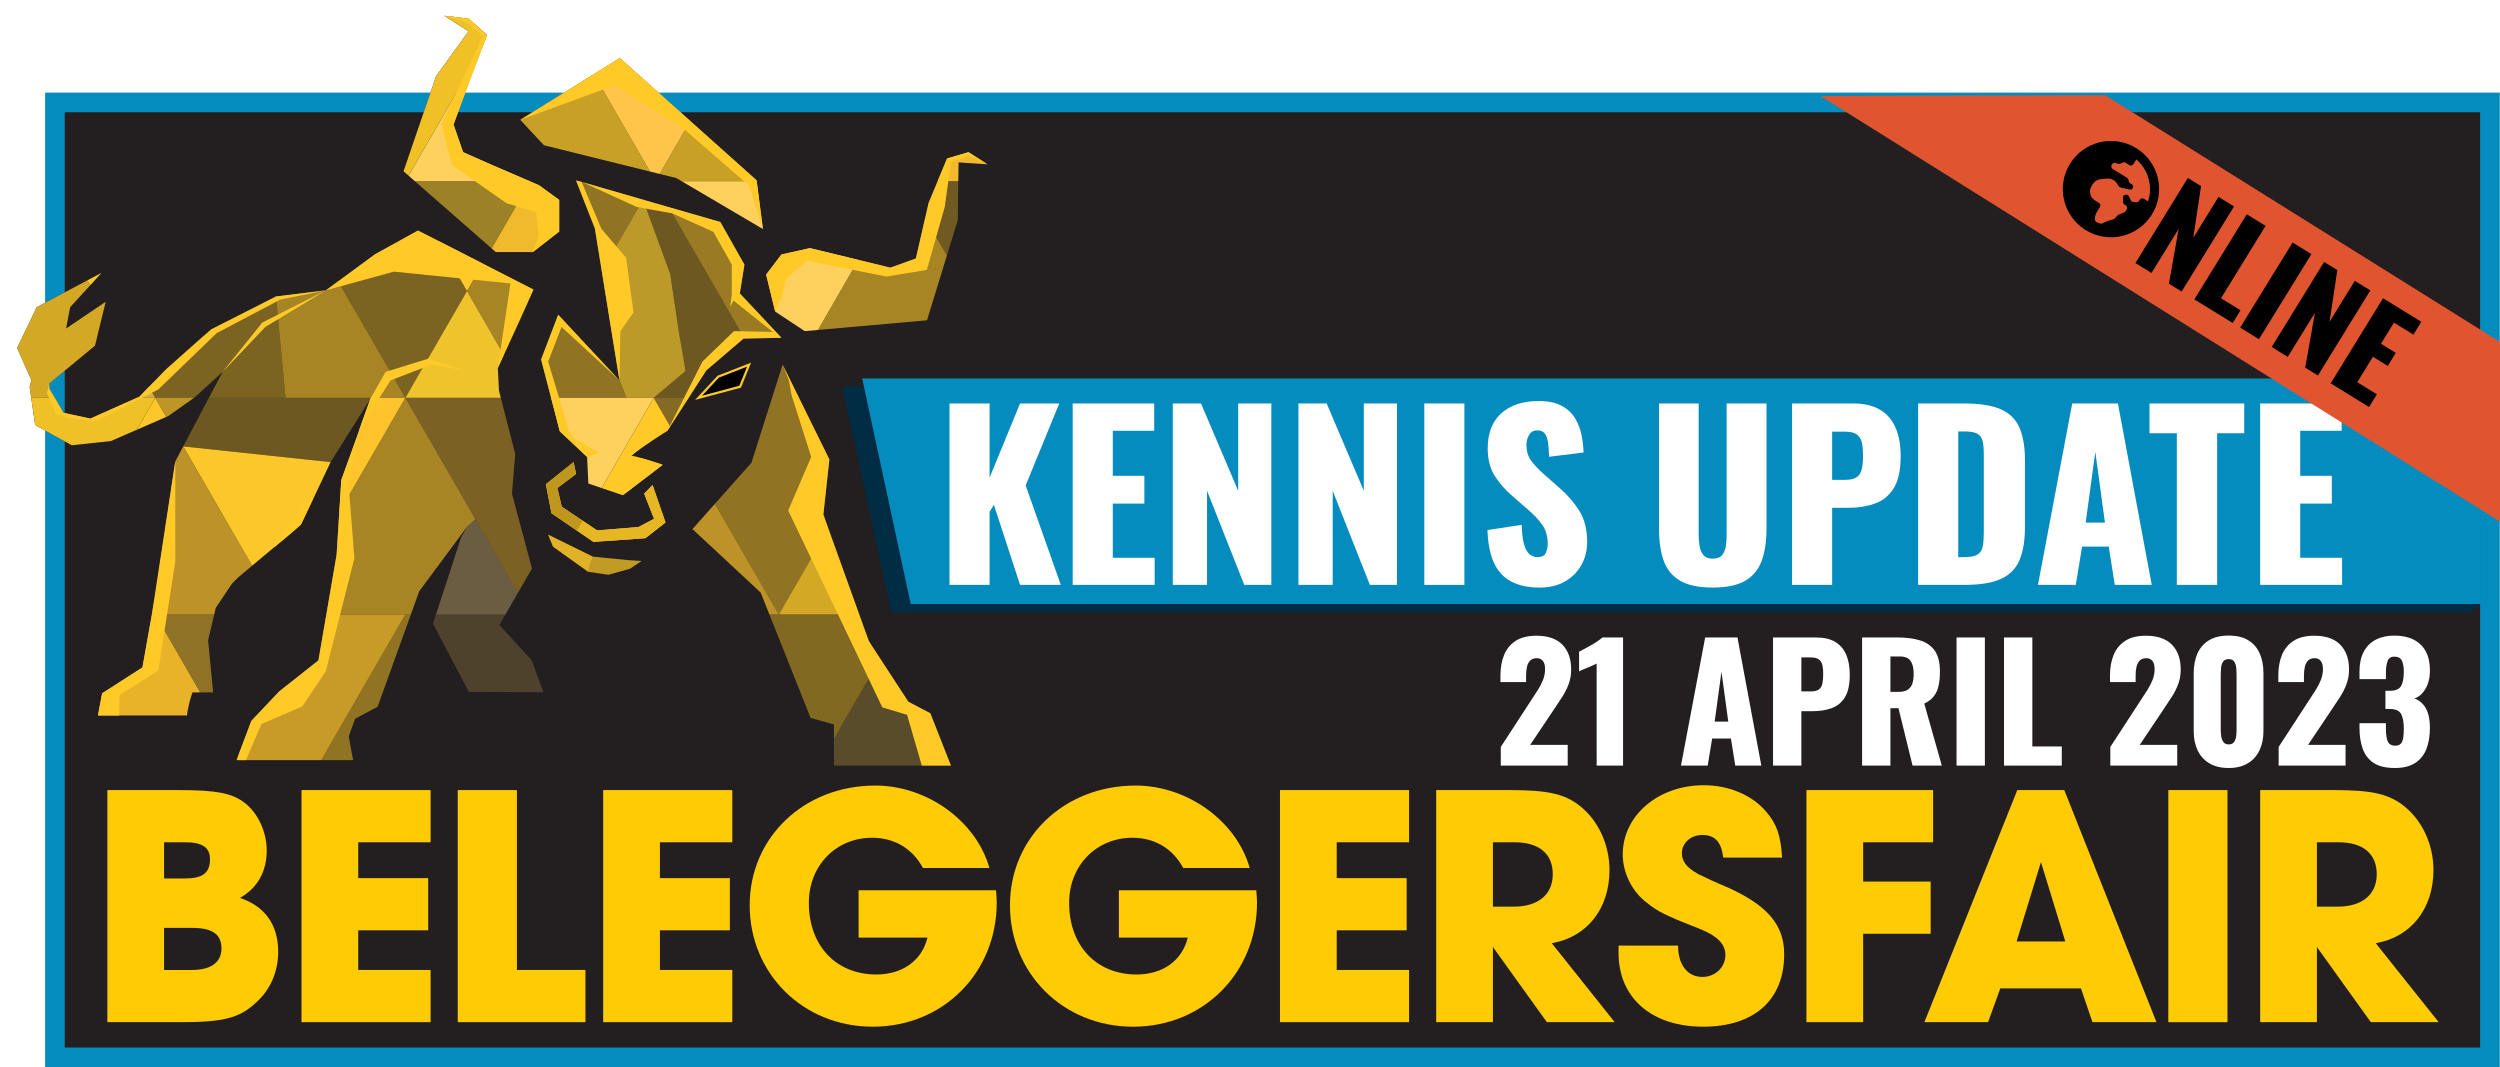 <?xml version="1.0" encoding="UTF-8"?><svg xmlns="http://www.w3.org/2000/svg" xmlns:xlink="http://www.w3.org/1999/xlink" viewBox="0 0 2228.19 951.27"><defs><style>.cls-1,.cls-2,.cls-3,.cls-4,.cls-5,.cls-6,.cls-7,.cls-8,.cls-9,.cls-10,.cls-11,.cls-12,.cls-13,.cls-14,.cls-15{fill:#ffca27;}.cls-1,.cls-16{opacity:.9;}.cls-17{fill:#ffc54a;}.cls-18{fill:#fff;}.cls-19{fill:#e0552f;}.cls-2{opacity:.44;}.cls-20,.cls-21{fill:#fcc72a;}.cls-20,.cls-15{opacity:.5;}.cls-3{stroke-linejoin:round;}.cls-3,.cls-22{stroke:#ffca27;stroke-width:2px;}.cls-23{fill:#efc127;}.cls-24,.cls-25,.cls-16,.cls-26,.cls-27{fill:#ffc32b;}.cls-24,.cls-7{opacity:.7;}.cls-22,.cls-28{stroke-miterlimit:10;}.cls-29{fill:#038cbd;}.cls-25,.cls-8{opacity:.4;}.cls-30{filter:url(#drop-shadow-1);}.cls-31,.cls-32,.cls-33{fill:#efc32c;}.cls-4,.cls-33{opacity:.6;}.cls-32,.cls-26,.cls-10{opacity:.75;}.cls-5{opacity:.34;}.cls-6{opacity:.8;}.cls-34{fill:#f1ba2c;}.cls-35{fill:#002c44;}.cls-36{opacity:.1;}.cls-37{fill:#fedb86;opacity:.33;}.cls-38{fill:#f2ba2c;}.cls-11{opacity:.54;}.cls-28{fill:none;stroke:#038cbd;stroke-width:35px;}.cls-39{fill:#fbd54c;}.cls-39,.cls-40{opacity:.25;}.cls-41,.cls-42{fill:#fed15e;}.cls-12{opacity:.43;}.cls-13{opacity:.35;}.cls-14{opacity:.72;}.cls-43{fill:#231f20;}.cls-42{opacity:.2;}.cls-44{fill:#d5ae48;}.cls-45{fill:#ffcb05;}</style><filter id="drop-shadow-1" filterUnits="userSpaceOnUse"><feOffset dx="2.83" dy="2.83"/><feGaussianBlur result="blur" stdDeviation="5.67"/><feFlood flood-color="#231f20" flood-opacity=".49"/><feComposite in2="blur" operator="in"/><feComposite in="SourceGraphic"/></filter></defs><g id="BG"><rect id="rand_blauw" class="cls-28" x="57.71" y="100.04" width="2152.77" height="833.6"/><rect id="bg" class="cls-43" x="57.71" y="100.04" width="2152.77" height="833.6"/></g><g id="stier"><polygon class="cls-43" points="844.16 141.21 827.62 180.91 816.33 230.38 793.55 238.56 721.88 221.17 696.48 226.83 682.86 244.76 690.88 277.68 717.23 295.11 826.23 285.46 853.64 196.14 854.36 144.73 880.02 146.43 863.22 135.64 844.16 141.21"/><polygon class="cls-43" points="498.41 206.37 474.88 224.68 441.92 224.68 359.66 152.66 388.71 67.82 417.6 27.93 395.95 14.02 417.79 16.66 434.08 31.19 418.39 71.54 404.2 111 412.85 136.02 480.5 165.13 498.41 178.17 498.41 206.37"/><path class="cls-43" d="m629.55,330.1l-34.78,53.95s-22.05,13.56-31.87,22.1c9.45,1.6,27.57,8.32,27.57,8.32l-35.38,26.92-30.73-10.45-1.1-23.7-24.34-22.88-16.66-63.96,15.25-39.91,24.09,26.07,30.53,32.48-21.95-135.46-16.8-42.86,128.62,37.16,21.46,38.01-4.12,25.6,37.11,39.56-33.72.69-33.2,28.36Z"/><polygon class="cls-9" points="582.93 462.4 569.13 469.72 532.15 472.73 500.64 451.63 496.75 434.91 513.42 422.4 511.22 411.88 486.52 431.62 491.54 457.42 528.9 482.96 575.19 479.69 593.15 465.67 581.61 432.26 574.16 440 582.93 462.4"/><polygon class="cls-43" points="528.26 496.11 559.42 499.19 571.83 499.99 561.48 506.91 542.18 512.29 524.22 509.6 492.92 487.24 488.57 476.56 528.26 496.11"/><polygon class="cls-43" points="484.79 129.47 463.72 106.81 552.42 51.71 674.33 160.72 679.95 204.13 602.79 158.7 484.79 129.47"/><polygon points="667.63 325.01 659.68 344.63 622.61 354.57 640.13 335.74 667.63 325.01"/><path class="cls-43" d="m474.15,506.68l-17.84-66.58,2.87-35.53-14.43-56.24-1.07-20.39s24.11-51.45,31.74-69.88l-102.91-52.62-38.21,21.12-43.9,32.21-44.46,5.46s-61.3,32.29-65,35.54c-3.7,3.21-22.93,20.95-29.63,26.19-3.19,2.58-27.04,27.6-27.04,27.6l-43.8,19.55-23.98-5.2-12.55-21.37-.07-4.71,40.81-33.79,8.89-38.39-34.68,23.13,3.6-19.01,27.52-30.02-.09-.29-57.24,30.35-17.44,36.33s12.56,28.47,12.73,28.57l-1.57,6.23,4.95,33.86,32.56,18.02,34.96-3.77,51.22-22.3,23.66-16.77,24.67-22.53-42.19,79.84-16.95,114.22-12.29,69.36-35.94,23.06-3.74,19.74h79.42s.18-6.62,4.75-20.58h18.5l-4.48-46.5,6.86-28.92,14.57-21.73,5.32-5.31,55.95-46.88,26.44-55.88,35.5-56.59-25.96,72.53-4.17,66.62-16.17,94.16-35.01,27.67-24.83,26.29-13.16,34.92h103.86l-3.87-21.22,5.63-15.65,20.1-10.75,37.08-102.89,43.05-58.04-5.68,9.88-25.09,77.11,31.94,60.72,66.49.39-10.49-28.67-28.79-31.31,29.08-50.37Z"/><polygon class="cls-43" points="847.56 682.37 829.2 635.73 809.58 625.4 776.7 575.57 763.46 551.58 733.83 458.55 739.19 409.48 697.53 325.01 669.75 412.43 617.17 471.55 678 528.18 722.49 639.9 743.28 645.72 743.28 682.37 847.56 682.37"/><polygon class="cls-9" points="582.93 462.4 569.13 469.72 532.15 472.73 500.64 451.63 496.75 434.91 513.42 422.4 511.22 411.88 486.52 431.62 491.54 457.42 528.9 482.96 575.19 479.69 593.15 465.67 581.61 432.26 574.16 440 582.93 462.4"/><polygon class="cls-22" points="667.63 325.01 659.68 344.63 622.61 354.57 640.13 335.74 667.63 325.01"/><polygon class="cls-43" points="528.26 496.11 559.42 499.19 571.83 499.99 561.48 506.91 542.18 512.29 524.22 509.6 492.92 487.24 488.57 476.56 528.26 496.11"/><g id="Neus"><polygon class="cls-40" points="496.75 434.91 513.42 422.4 511.22 411.88 486.52 431.62 491.54 457.42 514.28 472.96 519.36 464.17 500.64 451.63 496.75 434.91"/><polygon class="cls-36" points="528.9 482.96 575.19 479.69 593.15 465.67 581.61 432.26 574.16 440 582.93 462.4 569.13 469.72 532.15 472.73 519.36 464.17 514.28 472.96 528.9 482.96"/><polygon class="cls-14" points="528.26 496.11 559.42 499.19 571.83 499.99 561.48 506.91 542.18 512.29 524.22 509.6 492.92 487.24 488.57 476.56 528.26 496.11"/></g><g id="Lijf"><polygon class="cls-24" points="190.93 547.67 192.35 541.68 206.93 519.94 212.25 514.64 224.7 504.21 163.31 397.87 156.21 411.3 139.27 525.51 135.34 547.67 138.31 547.67 190.93 547.67"/><polygon class="cls-21" points="121.86 383.05 148.14 371.61 138.31 354.57 121.86 383.05"/><path class="cls-6" d="m43.95,346.55l-.07-4.71,40.81-33.79,9.49-39.07-35.27,23.81,3.6-19.01,17.9-19.52-2.53-4.39-45.18,23.96-17.44,36.33s12.56,28.47,12.73,28.57l-1.57,6.23,1.41,9.61h20.86l-4.71-8.02Z"/><path class="cls-44" d="m122.04,354.57h16.27l-5.63-9.76c-4.68,4.86-8.39,8.75-8.39,8.75l-2.25,1Z"/><polygon class="cls-4" points="254.51 354.57 359.66 354.57 361.28 354.57 301.34 250.76 290.41 258.77 245.96 264.24 254.51 354.57"/><path class="cls-8" d="m172.92,354.57l.82-.58,24.67-22.53-12.22,23.11h68.32l-8.56-90.34s-61.3,32.29-65,35.54c-2.79,2.42-14.4,13.09-22.82,20.44l-25.47,24.59,5.63,9.76h34.61Z"/><polygon class="cls-37" points="423.73 462.75 416.69 468.93 411.01 478.81 388.6 547.67 450.48 547.67 461.62 528.38 423.73 462.75"/><polygon class="cls-4" points="361.28 354.57 302.38 456.58 300.01 494.44 290.87 547.67 361.28 547.67 366.18 547.67 373.64 526.97 416.69 468.93 423.73 462.75 361.28 354.57"/><path class="cls-31" d="m444.76,348.33l-1.07-20.39s2.16-4.62,5.4-11.58l-32.88-56.95-54.94,95.15h85.08l-1.6-6.24Z"/><polygon class="cls-7" points="172.92 354.57 138.31 354.57 148.14 371.61 150.08 370.76 172.92 354.57"/><polygon class="cls-21" points="163.31 397.87 224.7 504.21 268.2 467.76 294.65 411.88 163.31 397.87"/><polygon class="cls-27" points="330.4 354.57 304.18 427.82 302.38 456.58 361.28 354.57 330.4 354.57"/><polygon class="cls-9" points="90.01 243.77 89.92 243.48 77.86 249.88 80.39 254.26 90.01 243.77"/><polygon class="cls-23" points="122.04 354.57 80.48 373.12 56.5 367.92 48.66 354.57 27.8 354.57 31.35 378.82 63.91 396.84 98.87 393.07 121.86 383.05 138.31 354.57 122.04 354.57"/><path class="cls-16" d="m134.03,555.07l-7.05,39.8-25.3,16.24-13.9,24.08-.47,2.48h79.42s.18-6.62,4.75-20.58h6.92l-40.08-69.43-4.27,7.4Z"/><polygon class="cls-15" points="286.33 677.48 314.7 677.48 310.83 656.26 316.46 640.61 336.56 629.86 366.18 547.67 361.28 547.67 286.33 677.48"/><polygon class="cls-26" points="290.87 547.67 283.84 588.6 248.83 616.27 224 642.56 211.79 674.95 213.25 677.48 286.33 677.48 361.28 547.67 290.87 547.67"/><polygon class="cls-20" points="185.49 570.6 190.93 547.67 138.31 547.67 178.39 617.1 189.97 617.1 185.49 570.6"/><polygon class="cls-4" points="135.34 547.67 134.03 555.07 138.31 547.67 135.34 547.67"/><polygon class="cls-1" points="91.04 617.93 87.77 635.19 101.68 611.11 91.04 617.93"/><polygon class="cls-42" points="385.92 555.92 417.86 616.64 484.34 617.03 473.85 588.36 445.07 557.05 450.48 547.67 388.6 547.67 385.92 555.92"/><path class="cls-4" d="m449.09,316.37c7.57-16.28,21-45.4,26.34-58.3l-45.11-23.07-14.1,24.43,32.88,56.95Z"/><polygon class="cls-25" points="456.31 440.11 459.19 404.57 446.36 354.57 361.28 354.57 461.62 528.38 474.15 506.68 456.31 440.11"/><polygon class="cls-8" points="416.21 259.42 390.3 214.53 372.52 205.44 334.31 226.56 301.34 250.76 361.28 354.57 416.21 259.42"/><polygon class="cls-9" points="430.31 234.99 390.3 214.53 416.21 259.42 430.31 234.99"/><polygon class="cls-5" points="186.19 354.57 163.31 397.87 294.65 411.88 330.6 354.57 186.19 354.57"/><polygon class="cls-15" points="528.26 496.11 525.19 503.69 524.22 509.6 492.92 487.24 488.57 476.56 528.26 496.11"/></g><g id="BeenRechts"><polygon class="cls-39" points="743.28 682.37 847.56 682.37 829.2 635.73 809.58 625.4 784.38 587.22 743.28 658.41 743.28 682.37"/><polygon class="cls-12" points="685.76 547.67 722.49 639.9 743.28 645.72 743.28 658.41 784.38 587.22 776.7 575.57 763.46 551.58 762.22 547.67 694.12 547.67 685.76 547.67"/><polygon class="cls-24" points="637.18 449.05 617.17 471.55 678 528.18 685.76 547.67 694.12 547.67 637.18 449.05"/><polygon class="cls-6" points="762.22 547.67 738 471.66 694.12 547.67 762.22 547.67"/><polygon class="cls-15" points="688.13 354.57 669.75 412.43 637.18 449.05 694.12 547.67 738 471.66 733.83 458.55 739.19 409.48 712.11 354.57 697.53 325.01 688.13 354.57"/></g><g id="Kop"><path class="cls-9" d="m536.21,434.98l18.89,6.42,35.38-26.92s-18.12-6.72-27.57-8.32c9.82-8.54,31.87-22.1,31.87-22.1l2.58-3.99-14.71-25.49-46.42,80.41Z"/><polygon class="cls-11" points="696.48 301.06 659.36 261.49 663.48 235.89 642.02 197.88 595.97 184.58 663.61 301.73 696.48 301.06"/><polygon class="cls-41" points="491.17 354.57 498.92 384.37 523.27 407.25 524.37 430.95 536.21 434.98 582.63 354.57 491.17 354.57"/><polygon class="cls-15" points="552.14 339.04 521.61 306.57 497.52 280.5 482.27 320.41 491.17 354.57 558.38 354.57 552.14 339.04"/><polygon class="cls-15" points="536.36 241.63 573.11 177.97 516 161.47 513.69 161.47 530.19 203.58 536.36 241.63"/><polygon class="cls-2" points="582.63 354.57 597.35 380.06 613.78 354.57 582.63 354.57"/><polygon class="cls-32" points="536.36 241.63 552.14 339.04 558.38 354.57 582.63 354.57 589.37 348.89 598.21 341.45 610.99 330.68 605.44 298.29 597.35 244.19 573.11 177.97 536.36 241.63"/><polygon class="cls-5" points="597.35 244.19 607.5 312.11 610.99 330.68 582.63 354.57 613.78 354.57 629.55 330.1 662.75 301.74 663.61 301.73 595.97 184.58 573.11 177.97 597.35 244.19"/></g><g id="HoornRechts"><polygon class="cls-41" points="721.88 221.17 696.48 226.83 682.86 244.76 690.88 277.68 717.23 295.11 729.05 294.07 765.09 231.65 721.88 221.17"/><polygon class="cls-13" points="854.13 161.47 835.72 161.47 827.62 180.91 824.56 194.31 843.92 227.83 853.64 196.14 854.13 161.47"/><polygon class="cls-4" points="816.33 230.38 793.55 238.56 765.09 231.65 729.05 294.07 826.23 285.46 843.92 227.83 824.56 194.31 816.33 230.38"/><polygon class="cls-38" points="854.36 144.73 880.02 146.43 863.22 135.64 844.16 141.21 835.72 161.47 854.13 161.47 854.36 144.73"/></g><g id="Rug"><polygon class="cls-41" points="674.43 161.47 607.5 161.47 679.95 204.13 674.43 161.47"/><polygon class="cls-10" points="602.79 158.7 607.5 161.47 674.43 161.47 674.33 160.72 615.2 107.85 587.97 155.03 602.79 158.7"/><polygon class="cls-17" points="529.2 66.13 579.28 152.88 587.97 155.03 615.2 107.85 552.42 51.71 529.2 66.13"/><polygon class="cls-10" points="463.72 106.81 484.79 129.47 579.28 152.88 529.2 66.13 463.72 106.81"/></g><g id="HoornLinks"><polygon class="cls-10" points="480.5 165.13 473.01 161.91 498.41 205.9 498.41 178.17 480.5 165.13"/><polygon class="cls-34" points="474.88 224.68 498.41 206.37 498.28 205.67 473.01 161.91 472.61 161.73 438.17 221.39 441.92 224.68 474.88 224.68"/><polygon class="cls-33" points="472 161.47 369.73 161.47 438.17 221.39 472.61 161.73 472 161.47"/><polygon class="cls-41" points="412.85 136.02 404.2 111 418.39 71.54 429.09 44.01 364.12 156.56 369.73 161.47 472 161.47 412.85 136.02"/><polygon class="cls-23" points="434.08 31.19 417.79 16.66 395.95 14.02 417.6 27.93 388.71 67.82 359.66 152.66 364.12 156.56 429.09 44.01 434.08 31.19"/></g><polygon class="cls-9" points="547.62 76.1 608.04 113.64 667.63 165.46 679.95 204.13 674.33 160.72 552.42 51.71 463.72 106.81 547.62 76.1"/><polygon class="cls-9" points="474.88 224.68 480.16 210.04 477.82 188.92 451.42 181.1 402.73 147.08 393.34 110.42 430.59 32.4 415.93 19.78 395.95 14.02 417.79 16.66 433.82 31.86 404.2 111 412.66 135.46 438.55 147.08 480.5 165.13 498.41 178.17 498.41 206.37 474.88 224.68"/><polygon class="cls-9" points="690.88 277.68 697.53 263.23 699.95 249.15 719.11 232.33 790.19 246.51 826.07 240.55 842.1 184.23 847.56 144.15 863.22 138.87 880.02 146.43 863.22 135.64 844.16 141.21 827.62 180.91 816.33 230.38 793.55 238.56 721.88 221.17 696.48 226.83 682.86 244.76 690.88 277.68"/><polygon class="cls-9" points="821.57 682.37 808.47 637.1 786.37 630.45 750 554.19 702.49 455.05 723.02 407.25 705.42 351.87 703.11 338.99 697.53 325.01 739.19 409.48 733.83 458.55 774.48 571.55 809.58 625.4 829.2 635.73 847.56 682.37 821.57 682.37"/><polygon class="cls-9" points="43.88 341.85 41.82 350.63 50.18 368.82 63.67 373.22 85.96 375.27 141.1 347.11 193.02 296.96 249.79 267.04 290.41 258.77 245.96 264.24 188.32 293.44 148.14 328.98 124.28 353.57 80.48 373.12 64.9 369.74 56.5 367.92 50.47 357.38 43.95 346.55 43.88 341.85"/><polygon class="cls-9" points="443.69 327.94 454.94 252.67 351.11 242.11 290.41 258.77 334.31 226.56 372.52 205.44 475.43 258.06 443.69 327.94"/><polygon class="cls-9" points="219.22 677.48 233 645.31 269.37 629.67 290.41 598.18 315.87 497.58 310.83 432.95 321.04 382.14 304.18 427.82 300.01 494.44 283.84 588.6 248.83 616.27 224 642.56 210.84 677.48 219.22 677.48"/><polygon class="cls-9" points="156.21 411.3 156.21 500.61 141.1 597.6 106.49 619.5 106.2 637.67 87.3 637.67 91.04 617.93 126.98 594.87 135.34 547.67 156.21 411.3"/><polygon class="cls-9" points="594.77 184.23 519.12 162.37 567.64 184.5 599.24 190.2 635.81 206.66 652.24 235.85 652.24 266.69 688.8 295.88 654.19 295.11 626.03 322.28 594.77 384.05 629.55 330.1 662.75 301.74 696.48 301.06 659.36 261.49 663.48 235.89 642.02 197.88 594.77 184.23"/><polygon class="cls-9" points="523.27 407.25 498.92 384.37 482.27 320.41 497.52 280.5 552.14 339.04 530.19 203.58 513.39 160.72 518.38 162.16 536.09 204.13 557.99 229.6 564.63 278.48 552.9 295.11 552.14 339.04 500.5 291.39 488.57 322.28 507.15 384.05 523.27 407.25"/><polygon class="cls-9" points="319.85 384.05 330.15 355.29 343.68 331.46 381.71 319.69 414.61 330.25 384.54 325.01 348.01 339.04 319.85 384.05"/><polygon class="cls-9" points="198.41 331.46 233.79 287.48 290.41 258.77 236.52 291.39 198.41 331.46"/><polygon class="cls-9" points="652.24 263.23 650.79 273.44 655.56 264.7 652.24 263.23"/><polygon class="cls-9" points="579.69 417.12 555.1 441.4 590.67 414.1 574.68 409.15 562.58 407.25 579.69 417.12"/><polygon class="cls-9" points="534.13 403.72 513.11 391.31 523.27 407.25 534.13 403.72"/><polygon class="cls-3" points="277.88 444.63 267.52 466.52 258.79 474.47 244.64 486.32 277.88 444.63"/></g><g id="kennisUpdate"><g id="Kennis_Update"><polygon class="cls-35" points="2202.01 545.63 794.52 545.63 750.75 344.59 2209.66 344.59 2209.66 538.34 2202.01 545.63"/><polygon class="cls-29" points="2211.12 538.34 811.73 538.34 768.44 337.3 2211.12 337.3 2211.12 538.34"/><path class="cls-18" d="m846.27,521.29v-161.69h35.73v66.07l27.15-66.07h34.93l-29.94,73.06,31.34,88.63h-36.33l-23.35-71.46-3.79,6.39v65.07h-35.73Z"/><path class="cls-18" d="m956.06,521.29v-161.69h72.66v24.35h-36.93v40.12h28.15v24.75h-28.15v48.31h37.33v24.15h-73.06Z"/><path class="cls-18" d="m1045.28,521.29v-161.69h25.15l33.14,77.85v-77.85h29.54v161.69h-24.15l-33.14-83.84v83.84h-30.54Z"/><path class="cls-18" d="m1157.26,521.29v-161.69h25.15l33.14,77.85v-77.85h29.54v161.69h-24.15l-33.14-83.84v83.84h-30.54Z"/><path class="cls-18" d="m1269.45,521.29v-161.69h35.73v161.69h-35.73Z"/><path class="cls-18" d="m1372.25,523.69c-10.12,0-18.56-1.8-25.35-5.39-6.79-3.59-11.91-9.15-15.37-16.67-3.46-7.52-5.39-17.27-5.79-29.24l30.54-4.59c.13,6.92.76,12.51,1.9,16.77,1.13,4.26,2.73,7.32,4.79,9.18,2.06,1.87,4.56,2.79,7.49,2.79,3.72,0,6.15-1.26,7.29-3.79,1.13-2.53,1.7-5.19,1.7-7.98,0-6.65-1.6-12.28-4.79-16.87-3.19-4.59-7.52-9.21-12.98-13.87l-13.97-12.18c-6.12-5.19-11.28-11.08-15.47-17.67-4.19-6.59-6.29-14.74-6.29-24.45,0-13.7,4.06-24.18,12.18-31.44,8.12-7.25,19.16-10.88,33.14-10.88,8.65,0,15.6,1.47,20.86,4.39,5.26,2.93,9.25,6.76,11.98,11.48,2.73,4.73,4.59,9.72,5.59,14.97,1,5.26,1.56,10.28,1.7,15.07l-30.74,3.79c-.13-4.79-.43-8.95-.9-12.48-.47-3.52-1.43-6.25-2.89-8.18-1.47-1.93-3.73-2.89-6.79-2.89-3.33,0-5.76,1.4-7.29,4.19-1.53,2.79-2.29,5.59-2.29,8.38,0,5.99,1.43,10.88,4.29,14.67,2.86,3.79,6.62,7.75,11.28,11.88l13.38,11.78c7.05,5.99,13.01,12.78,17.87,20.36,4.86,7.59,7.29,16.97,7.29,28.15,0,7.59-1.73,14.47-5.19,20.66-3.46,6.19-8.35,11.08-14.67,14.67-6.32,3.59-13.81,5.39-22.46,5.39Z"/><path class="cls-18" d="m1526.55,523.69c-12.38,0-22.06-2.03-29.04-6.09-6.99-4.06-11.88-9.98-14.67-17.77-2.79-7.79-4.19-17.33-4.19-28.65v-111.58h35.33v116.97c0,3.33.26,6.66.8,9.98.53,3.33,1.7,6.06,3.49,8.18,1.8,2.13,4.56,3.19,8.28,3.19s6.65-1.06,8.38-3.19c1.73-2.13,2.83-4.86,3.29-8.18.46-3.33.7-6.65.7-9.98v-116.97h35.53v111.58c0,11.31-1.43,20.86-4.29,28.65-2.86,7.78-7.75,13.71-14.67,17.77-6.92,4.06-16.57,6.09-28.94,6.09Z"/><path class="cls-18" d="m1597.21,521.29v-161.69h54.3c9.71,0,17.7,1.83,23.95,5.49,6.25,3.66,10.91,8.98,13.97,15.97,3.06,6.99,4.59,15.47,4.59,25.45,0,12.51-2.06,22.06-6.19,28.64-4.13,6.59-9.72,11.15-16.77,13.67-7.06,2.53-14.97,3.79-23.75,3.79h-14.37v68.67h-35.73Zm35.73-93.62h11.98c4.39,0,7.72-.8,9.98-2.4,2.26-1.6,3.76-3.99,4.49-7.19.73-3.19,1.1-7.25,1.1-12.18,0-4.12-.3-7.75-.9-10.88-.6-3.12-2.03-5.62-4.29-7.49-2.26-1.86-5.79-2.79-10.58-2.79h-11.78v42.92Z"/><path class="cls-18" d="m1709.6,521.29v-161.69h40.92c14.1,0,25.08,1.77,32.94,5.29,7.85,3.53,13.37,9.05,16.57,16.57,3.19,7.52,4.79,17.27,4.79,29.24v58.69c0,12.11-1.6,21.99-4.79,29.64-3.19,7.65-8.68,13.27-16.47,16.87s-18.66,5.39-32.64,5.39h-41.32Zm35.73-24.75h5.59c5.46,0,9.38-.8,11.78-2.4,2.4-1.6,3.89-3.99,4.49-7.19.6-3.19.9-7.19.9-11.98v-70.46c0-4.79-.37-8.65-1.1-11.58-.73-2.93-2.3-5.06-4.69-6.39-2.4-1.33-6.26-2-11.58-2h-5.39v111.98Z"/><path class="cls-18" d="m1816.39,521.29l30.54-161.69h40.72l30.14,161.69h-32.94l-5.39-34.13h-23.75l-5.59,34.13h-33.73Zm42.52-55.49h17.17l-8.58-63.08-8.58,63.08Z"/><path class="cls-18" d="m1940.15,521.29v-135.14h-24.35v-26.55h84.44v26.55h-24.15v135.14h-35.93Z"/><path class="cls-18" d="m2014.41,521.29v-161.69h72.66v24.35h-36.93v40.12h28.15v24.75h-28.15v48.31h37.33v24.15h-73.06Z"/></g></g><g id="online_v2"><g class="cls-30"><polygon class="cls-19" points="2227.9 463.71 1619.7 82.69 1873.43 82.06 2227.9 303.54 2227.9 463.71"/><path d="m1900.4,231.63l46.73-75.85,11.8,7.27-6.96,46.1,22.5-36.52,13.86,8.54-46.73,75.85-11.33-6.98,8.69-48.91-24.23,39.33-14.33-8.83Z"/><path d="m1952.94,264l46.73-75.85,16.76,10.33-39.75,64.52,17.42,10.73-6.98,11.33-34.18-21.06Z"/><path d="m1993.77,289.16l46.73-75.85,16.76,10.33-46.74,75.85-16.76-10.33Z"/><path d="m2021.86,306.46l46.73-75.85,11.8,7.27-6.96,46.1,22.5-36.52,13.86,8.54-46.73,75.85-11.33-6.98,8.69-48.91-24.23,39.33-14.33-8.83Z"/><path d="m2074.4,338.83l46.73-75.85,34.09,21-7.04,11.42-17.32-10.67-11.6,18.82,13.2,8.14-7.16,11.61-13.2-8.14-13.96,22.66,17.51,10.79-6.98,11.33-34.27-21.12Z"/><path d="m1915.17,188.24c-12.44,20.19-38.88,26.47-59.06,14.03-20.19-12.44-26.47-38.88-14.03-59.06,12.44-20.19,38.88-26.47,59.06-14.03,20.19,12.44,26.47,38.88,14.03,59.06Zm-13.92-49.01l-2.62,4.25c-.75,1.21-2.35,1.61-3.58.85l-3.46-2.13c-.73-.45-1.66-.5-2.43-.15l-2.22,1.02c-.58.28-1.24.32-1.87.13l-2.38-.78c-1.14-.36-2.38.11-3.01,1.12l-.39.63c-.75,1.21-.36,2.83.85,3.58l12.86,7.92c.58.36,1.02.94,1.18,1.61l.37,1.61c.16.67.57,1.24,1.16,1.6l1.45.89c1.21.75,1.61,2.34.85,3.58-.58.95-1.73,1.42-2.82,1.17l-8.15-1.92c-.67-.16-1.26-.58-1.61-1.16l-1.46-2.35c-.74-1.2-1.78-2.23-2.98-2.97l-.12-.07c-1.68-1.04-3.67-1.49-5.64-1.33l-5.75.54c-2.87.25-5.46,1.86-6.97,4.3l-1.24,2.01c-1.28,2.07-1.67,4.56-1.12,6.91.57,2.37,2.05,4.42,4.11,5.68l3.7,2.28c1.23.76,1.6,2.36.85,3.58l-2.63,4.27c-1.08,1.75-1.73,3.73-1.91,5.77-.11,1.24.29,2.42,1.04,3.34,1.37.62,2.76,1.13,4.18,1.55.45-.06.92-.06,1.34-.25l3.58-1.63c1.97-.9,4.02-1.56,6.12-1.96.57-.12,1.08-.39,1.45-.8l2.62-2.89c.27-.28.6-.51.98-.65l4.86-1.93c.53-.19.97-.56,1.26-1.04l1-1.62c.75-1.21.38-2.82-.85-3.58l-1.18-.72c-.74-.46-1.21-1.26-1.23-2.11l-.15-4.01c-.05-1.7,1.53-3.02,3.19-2.62l.46.11c.8.17,1.44.72,1.78,1.44l1.53,3.33c.38.85,1.2,1.43,2.12,1.51l2.9.26c.97.08,1.91-.4,2.43-1.24l.6-.98c.75-1.21,2.37-1.6,3.58-.85l3.81,2.35c4.39-13.33.33-28.21-10.46-37.42Z"/></g></g><g id="Beleggersfair"><g id="Beleggersfair-2"><path class="cls-45" d="m95.68,704.18h63.58c33.8,0,47.76,2.79,58.92,11.48,11.79,8.99,19.54,26.05,19.54,42.17,0,18.92-8.06,33.49-23.88,42.49,22.33,7.44,34.11,23.87,34.11,48.07,0,17.37-6.82,33.49-19.22,44.66-14.89,14.26-29.15,17.98-67.61,17.98h-65.43v-206.85Zm69.15,78.77c15.82,0,22.33-4.96,22.33-17.06,0-10.54-6.51-15.2-22.33-15.2h-18.6v32.26h18.6Zm6.2,81.56c17.06,0,26.36-6.82,26.36-19.22s-7.75-18.3-26.36-18.3h-24.81v37.52h24.81Z"/><polygon class="cls-45" points="268.73 704.18 383.79 704.18 383.79 750.7 319.28 750.7 319.28 782.65 381.62 782.65 381.62 829.16 319.28 829.16 319.28 864.51 383.79 864.51 383.79 911.03 268.73 911.03 268.73 704.18"/><polygon class="cls-45" points="407.98 704.18 460.7 704.18 460.7 864.51 521.79 864.51 521.79 911.03 407.98 911.03 407.98 704.18"/><polygon class="cls-45" points="537.61 704.18 652.67 704.18 652.67 750.7 588.16 750.7 588.16 782.65 650.5 782.65 650.5 829.16 588.16 829.16 588.16 864.51 652.67 864.51 652.67 911.03 537.61 911.03 537.61 704.18"/><path class="cls-45" d="m887.74,793.5c.31,4.66.62,8.99.62,10.85,0,62.65-47.76,110.72-110.4,110.72s-109.78-47.76-109.78-108.23,48.38-106.69,111.95-106.69c46.21,0,89.93,31.64,101.72,73.5h-59.23c-9.3-17.37-25.43-26.98-45.28-26.98-32.25,0-56.44,24.81-56.44,58,0,38.14,24.18,63.88,60.16,63.88,23.26,0,40.63-12.4,45.59-32.88h-61.4v-42.17h122.5Z"/><path class="cls-45" d="m1119.72,793.5c.31,4.66.62,8.99.62,10.85,0,62.65-47.76,110.72-110.4,110.72s-109.78-47.76-109.78-108.23,48.38-106.69,111.95-106.69c46.21,0,89.93,31.64,101.72,73.5h-59.23c-9.31-17.37-25.44-26.98-45.28-26.98-32.25,0-56.44,24.81-56.44,58,0,38.14,24.18,63.88,60.16,63.88,23.26,0,40.63-12.4,45.59-32.88h-61.4v-42.17h122.5Z"/><polygon class="cls-45" points="1140.82 704.18 1255.87 704.18 1255.87 750.7 1191.37 750.7 1191.37 782.65 1253.7 782.65 1253.7 829.16 1191.37 829.16 1191.37 864.51 1255.87 864.51 1255.87 911.03 1140.82 911.03 1140.82 704.18"/><path class="cls-45" d="m1280.06,704.18h65.43c34.43,0,49.62,3.41,63.58,14.89,15.81,13.03,25.43,34.11,25.43,56.44,0,34.42-20.15,59.85-51.48,65.12l56.13,70.4h-60.47l-48.07-66.99v66.99h-50.55v-206.85Zm69.16,103.89c21.71,0,34.73-10.84,34.73-28.84s-11.79-28.53-34.12-28.53h-19.23v57.37h18.61Z"/><path class="cls-45" d="m1535.92,764.35c-1.86-14.26-7.45-20.15-18.92-20.15-9.92,0-17.99,7.13-17.99,16.12,0,7.13,4.04,12.72,13.34,17.99,1.24.93,2.79,1.55,4.35,2.17l8.37,4.03,8.37,3.73,8.68,3.72c33.81,15.82,48.07,32.87,48.07,58.61,0,40.63-26.67,64.51-72.25,64.51s-75.36-25.43-75.36-65.75v-6.51h53.03c0,17.06,8.37,27.91,21.71,27.91,11.47,0,20.47-8.68,20.47-19.53,0-9.62-6.82-16.75-22.01-22.95-32.26-12.71-37.84-15.5-48.69-24.19-12.71-9.93-20.78-26.36-20.78-42.49,0-34.73,31.64-61.71,72.26-61.71,22.64,0,43.42,8.99,55.82,23.88,9.31,10.85,12.71,21.09,13.96,40.63h-52.41Z"/><polygon class="cls-45" points="1610.04 704.18 1722.92 704.18 1722.92 750.7 1660.59 750.7 1660.59 785.74 1720.75 785.74 1720.75 832.26 1660.59 832.26 1660.59 911.03 1610.04 911.03 1610.04 704.18"/><path class="cls-45" d="m1782.78,880.95l-10.86,30.08h-56.75l82.8-206.85h41.87l82.17,206.85h-57.06l-10.23-30.08h-71.95Zm57.99-41.87l-21.71-70.71-21.71,70.71h43.42Z"/><rect class="cls-45" x="1932.57" y="704.18" width="52.72" height="206.86"/><path class="cls-45" d="m2014.44,704.18h65.44c34.42,0,49.61,3.41,63.57,14.89,15.82,13.03,25.43,34.11,25.43,56.44,0,34.42-20.15,59.85-51.47,65.12l56.13,70.4h-60.47l-48.07-66.99v66.99h-50.55v-206.85Zm69.16,103.89c21.71,0,34.73-10.84,34.73-28.84s-11.78-28.53-34.11-28.53h-19.23v57.37h18.61Z"/></g></g><g id="datum"><path class="cls-18" d="m1337.61,682.37v-16.64l27.35-42.02c2.07-3.1,4.02-6.11,5.85-9.02,1.83-2.91,3.34-5.87,4.51-8.88,1.17-3.01,1.76-6.16,1.76-9.45s-.66-5.73-1.97-7.33c-1.32-1.6-3.1-2.4-5.36-2.4-2.54,0-4.51.7-5.92,2.11s-2.38,3.29-2.89,5.64c-.52,2.35-.78,4.98-.78,7.9v5.64h-22.84v-6.06c0-6.77,1.08-12.81,3.24-18.12,2.16-5.31,5.59-9.49,10.29-12.55,4.7-3.05,10.86-4.58,18.47-4.58,10.25,0,17.98,2.66,23.19,7.97,5.22,5.31,7.83,12.71,7.83,22.21,0,4.61-.73,8.88-2.19,12.83-1.46,3.95-3.38,7.78-5.78,11.49-2.4,3.71-4.96,7.59-7.68,11.63l-20.87,31.16h33.42v18.47h-59.64Z"/><path class="cls-18" d="m1423.06,682.37v-90.94c-1.04.56-2.21,1.13-3.53,1.69-1.32.56-2.7,1.15-4.16,1.76-1.46.61-2.87,1.2-4.23,1.76-1.36.56-2.61,1.13-3.74,1.69v-17.48c1.03-.56,2.49-1.34,4.37-2.33,1.88-.99,3.9-2.09,6.06-3.31,2.16-1.22,4.18-2.47,6.06-3.74,1.88-1.27,3.29-2.37,4.23-3.31h18.47v114.21h-23.55Z"/><path class="cls-18" d="m1498.21,682.37l21.57-114.21h28.76l21.29,114.21h-23.26l-3.81-24.11h-16.78l-3.95,24.11h-23.83Zm30.03-39.2h12.13l-6.06-44.56-6.06,44.56Z"/><path class="cls-18" d="m1580.27,682.37v-114.21h38.35c6.86,0,12.5,1.29,16.92,3.88,4.42,2.59,7.71,6.35,9.87,11.28,2.16,4.94,3.24,10.93,3.24,17.98,0,8.84-1.46,15.58-4.37,20.23-2.91,4.65-6.86,7.87-11.84,9.66-4.98,1.79-10.58,2.68-16.78,2.68h-10.15v48.5h-25.24Zm25.24-66.13h8.46c3.1,0,5.45-.56,7.05-1.69,1.6-1.13,2.65-2.82,3.17-5.08.52-2.26.78-5.12.78-8.6,0-2.91-.21-5.47-.63-7.68-.42-2.21-1.43-3.97-3.03-5.29-1.6-1.31-4.09-1.97-7.47-1.97h-8.32v30.31Z"/><path class="cls-18" d="m1659.65,682.37v-114.21h31.44c7.71,0,14.38.85,20.02,2.54,5.64,1.69,10.03,4.72,13.18,9.09,3.15,4.37,4.72,10.55,4.72,18.54,0,4.7-.38,8.88-1.13,12.55-.75,3.67-2.14,6.84-4.16,9.52-2.02,2.68-4.91,4.91-8.67,6.7l15.65,55.27h-26.08l-12.55-51.18h-7.19v51.18h-25.24Zm25.24-65.71h7.05c3.57,0,6.34-.63,8.32-1.9,1.97-1.27,3.36-3.1,4.16-5.5.8-2.4,1.2-5.29,1.2-8.67,0-4.89-.89-8.69-2.68-11.42-1.79-2.73-5.08-4.09-9.87-4.09h-8.18v31.58Z"/><path class="cls-18" d="m1743.83,682.37v-114.21h25.24v114.21h-25.24Z"/><path class="cls-18" d="m1786.13,682.37v-114.21h25.24v97.15h26.23v17.06h-51.46Z"/><path class="cls-18" d="m1880.88,682.37v-16.64l27.35-42.02c2.07-3.1,4.02-6.11,5.85-9.02,1.83-2.91,3.34-5.87,4.51-8.88,1.17-3.01,1.76-6.16,1.76-9.45s-.66-5.73-1.97-7.33c-1.32-1.6-3.1-2.4-5.36-2.4-2.54,0-4.51.7-5.92,2.11s-2.38,3.29-2.89,5.64c-.52,2.35-.78,4.98-.78,7.9v5.64h-22.84v-6.06c0-6.77,1.08-12.81,3.24-18.12,2.16-5.31,5.59-9.49,10.29-12.55,4.7-3.05,10.86-4.58,18.47-4.58,10.25,0,17.98,2.66,23.19,7.97,5.22,5.31,7.83,12.71,7.83,22.21,0,4.61-.73,8.88-2.19,12.83-1.46,3.95-3.38,7.78-5.78,11.49-2.4,3.71-4.96,7.59-7.68,11.63l-20.87,31.16h33.42v18.47h-59.64Z"/><path class="cls-18" d="m1986.35,684.49c-6.86,0-12.6-1.39-17.2-4.16-4.61-2.77-8.09-6.6-10.43-11.49-2.35-4.89-3.52-10.57-3.52-17.06v-51.75c0-6.67,1.1-12.52,3.31-17.55,2.21-5.03,5.62-8.95,10.22-11.77,4.6-2.82,10.48-4.23,17.62-4.23s12.99,1.41,17.55,4.23c4.56,2.82,7.94,6.75,10.15,11.77,2.21,5.03,3.31,10.88,3.31,17.55v51.75c0,6.39-1.18,12.06-3.53,16.99-2.35,4.94-5.83,8.79-10.43,11.56-4.61,2.77-10.29,4.16-17.06,4.16Zm0-21.01c2.26,0,3.88-.73,4.86-2.19.99-1.46,1.6-3.15,1.83-5.08.23-1.93.35-3.6.35-5.01v-50.62c0-1.6-.09-3.41-.28-5.43-.19-2.02-.78-3.81-1.76-5.36-.99-1.55-2.66-2.33-5-2.33s-4.02.78-5.01,2.33c-.99,1.55-1.58,3.34-1.76,5.36-.19,2.02-.28,3.83-.28,5.43v50.62c0,1.41.14,3.08.42,5.01.28,1.93.92,3.62,1.9,5.08.99,1.46,2.56,2.19,4.72,2.19Z"/><path class="cls-18" d="m2030.9,682.37v-16.64l27.35-42.02c2.07-3.1,4.02-6.11,5.85-9.02,1.83-2.91,3.34-5.87,4.51-8.88,1.17-3.01,1.76-6.16,1.76-9.45s-.66-5.73-1.97-7.33c-1.32-1.6-3.1-2.4-5.36-2.4-2.54,0-4.51.7-5.92,2.11s-2.38,3.29-2.89,5.64c-.52,2.35-.78,4.98-.78,7.9v5.64h-22.84v-6.06c0-6.77,1.08-12.81,3.24-18.12,2.16-5.31,5.59-9.49,10.29-12.55,4.7-3.05,10.86-4.58,18.47-4.58,10.25,0,17.98,2.66,23.19,7.97,5.22,5.31,7.83,12.71,7.83,22.21,0,4.61-.73,8.88-2.19,12.83-1.46,3.95-3.38,7.78-5.78,11.49-2.4,3.71-4.96,7.59-7.68,11.63l-20.87,31.16h33.42v18.47h-59.64Z"/><path class="cls-18" d="m2134.39,684.49c-7.99,0-14.26-1.5-18.82-4.51-4.56-3.01-7.8-7.21-9.73-12.62-1.93-5.4-2.89-11.63-2.89-18.68v-4.09h23.55v4.09c0,3.76.23,6.82.71,9.17.47,2.35,1.31,4.07,2.54,5.15,1.22,1.08,2.91,1.62,5.08,1.62s3.78-.56,4.87-1.69c1.08-1.13,1.81-2.82,2.19-5.08.37-2.26.56-5.08.56-8.46,0-5.64-.78-9.94-2.33-12.9s-4.77-4.49-9.66-4.58h-4.37v-16.21h3.81c4.98,0,8.32-1.36,10.01-4.09,1.69-2.73,2.54-6.96,2.54-12.69,0-4.42-.59-7.8-1.76-10.15-1.18-2.35-3.36-3.52-6.56-3.52s-5.15,1.32-6.13,3.95c-.99,2.63-1.48,6.02-1.48,10.15v5.92h-23.55v-6.91c0-6.86,1.24-12.67,3.74-17.41,2.49-4.75,6.06-8.34,10.72-10.79,4.65-2.44,10.22-3.67,16.71-3.67s12.22,1.18,16.92,3.52c4.7,2.35,8.32,5.81,10.86,10.36,2.54,4.56,3.81,10.22,3.81,16.99s-1.36,12.27-4.09,16.78c-2.73,4.51-6.02,7.29-9.87,8.32,2.63.94,5.01,2.45,7.12,4.51,2.12,2.07,3.78,4.86,5,8.39,1.22,3.52,1.83,8.02,1.83,13.47,0,6.96-1.01,13.11-3.03,18.47-2.02,5.36-5.34,9.57-9.94,12.62-4.61,3.05-10.72,4.58-18.33,4.58Z"/></g></svg>